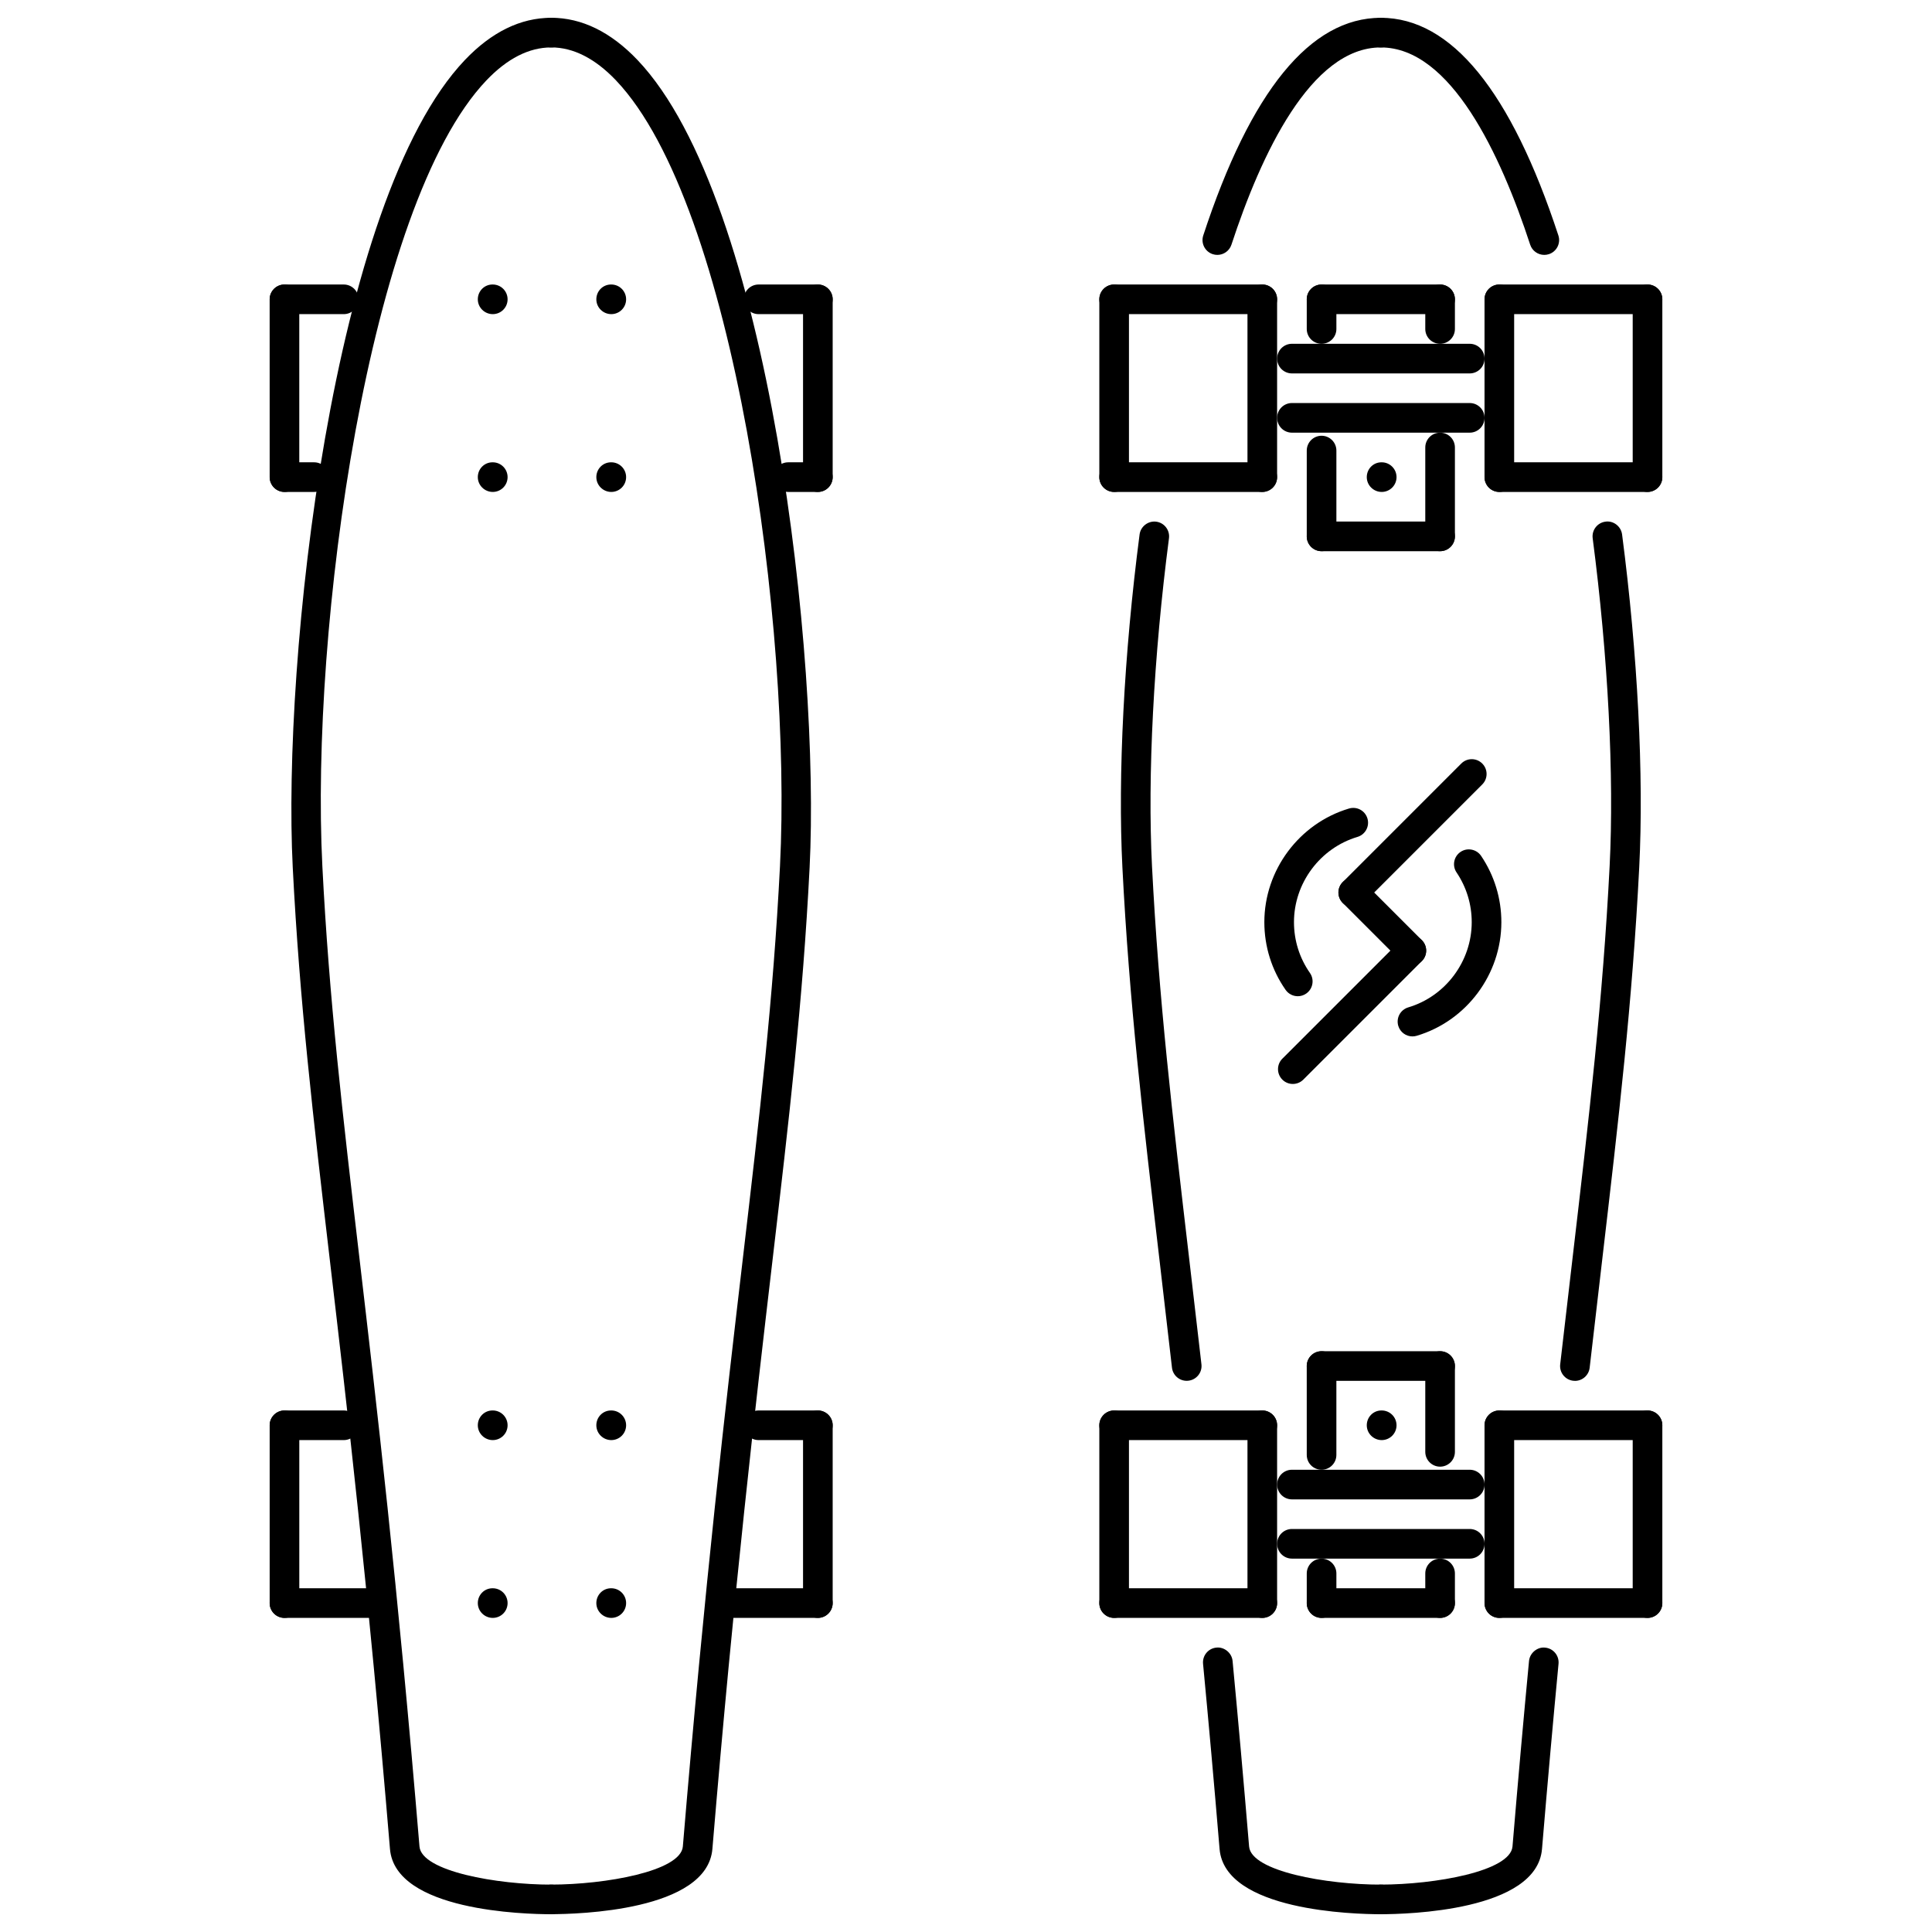 <?xml version="1.0" encoding="UTF-8"?>
<!-- Uploaded to: SVG Repo, www.svgrepo.com, Generator: SVG Repo Mixer Tools -->
<svg width="800px" height="800px" version="1.1" viewBox="144 144 512 512" xmlns="http://www.w3.org/2000/svg">
 <defs>
  <clipPath id="f">
   <path d="m286 148.09h73v503.81h-73z"/>
  </clipPath>
  <clipPath id="e">
   <path d="m221 148.09h73v503.81h-73z"/>
  </clipPath>
  <clipPath id="d">
   <path d="m506 580h52v71.902h-52z"/>
  </clipPath>
  <clipPath id="c">
   <path d="m506 148.09h52v63.906h-52z"/>
  </clipPath>
  <clipPath id="b">
   <path d="m462 580h52v71.902h-52z"/>
  </clipPath>
  <clipPath id="a">
   <path d="m462 148.09h52v63.906h-52z"/>
  </clipPath>
 </defs>
 <path d="m274.59 227.25c-2.168 0-3.965-1.754-3.965-3.926 0-2.168 1.719-3.926 3.887-3.926h0.078c2.168 0 3.926 1.758 3.926 3.926 0 2.172-1.758 3.926-3.926 3.926z"/>
 <path d="m306 227.25c-2.168 0-3.965-1.754-3.965-3.926 0-2.168 1.719-3.926 3.887-3.926h0.078c2.172 0 3.926 1.758 3.926 3.926 0 2.172-1.758 3.926-3.926 3.926z"/>
 <path d="m274.59 274.37c-2.168 0-3.965-1.758-3.965-3.926 0-2.168 1.719-3.926 3.887-3.926h0.078c2.168 0 3.926 1.758 3.926 3.926 0 2.168-1.758 3.926-3.926 3.926z"/>
 <path d="m306 274.37c-2.168 0-3.965-1.758-3.965-3.926 0-2.168 1.719-3.926 3.887-3.926h0.078c2.172 0 3.926 1.758 3.926 3.926 0 2.168-1.758 3.926-3.926 3.926z"/>
 <path d="m274.59 525.64c-2.168 0-3.965-1.758-3.965-3.926s1.719-3.926 3.887-3.926h0.078c2.168 0 3.926 1.758 3.926 3.926s-1.758 3.926-3.926 3.926z"/>
 <path d="m306 525.64c-2.168 0-3.965-1.758-3.965-3.926s1.719-3.926 3.887-3.926h0.078c2.172 0 3.926 1.758 3.926 3.926s-1.758 3.926-3.926 3.926z"/>
 <path d="m274.59 572.76c-2.168 0-3.965-1.758-3.965-3.926 0-2.168 1.719-3.926 3.887-3.926h0.078c2.168 0 3.926 1.758 3.926 3.926 0 2.168-1.758 3.926-3.926 3.926z"/>
 <path d="m306 572.76c-2.168 0-3.965-1.758-3.965-3.926 0-2.168 1.719-3.926 3.887-3.926h0.078c2.172 0 3.926 1.758 3.926 3.926 0 2.168-1.758 3.926-3.926 3.926z"/>
 <g clip-path="url(#f)">
  <path d="m290.06 651.29c-2.168 0-3.926-1.754-3.926-3.926 0-2.168 1.758-3.926 3.926-3.926 14.277-0.008 34.352-3.519 34.902-10.102 5.805-69.598 11.395-117.34 15.887-155.7 4.504-38.465 8.062-68.848 9.855-104.11 3.199-62.898-12.137-175.27-43.441-208.2-5.527-5.812-11.316-8.762-17.191-8.762h-0.008c-2.168 0-3.926-1.758-3.926-3.926s1.758-3.926 3.926-3.926h0.008c8.117 0 15.812 3.769 22.883 11.203 35.195 37.02 48.391 159 45.598 214.01-1.805 35.52-5.375 66.012-9.895 104.61-4.484 38.305-10.066 85.98-15.867 155.45-1.379 16.457-35.84 17.293-42.73 17.293z"/>
 </g>
 <g clip-path="url(#e)">
  <path d="m290.07 651.29c-6.894 0-41.352-0.836-42.723-17.289-5.797-69.461-11.375-117.13-15.863-155.43-4.519-38.617-8.094-69.121-9.902-104.64-2.797-55.008 10.402-176.99 45.598-214.01 7.07-7.434 14.766-11.203 22.883-11.203h0.008c2.168 0 3.926 1.758 3.926 3.926 0 2.172-1.762 3.926-3.926 3.926h-0.008c-5.879 0-11.664 2.949-17.191 8.762-31.309 32.93-46.645 145.3-43.445 208.2 1.789 35.27 5.348 65.656 9.855 104.13 4.488 38.359 10.082 86.094 15.883 155.68 0.555 6.598 20.625 10.102 34.902 10.102 2.168 0 3.926 1.758 3.926 3.926 0.004 2.172-1.754 3.926-3.922 3.926z"/>
 </g>
 <path d="m235.1 227.25h-15.703c-2.168 0-3.926-1.754-3.926-3.926 0-2.168 1.758-3.926 3.926-3.926h15.703c2.172 0 3.926 1.758 3.926 3.926 0 2.172-1.754 3.926-3.926 3.926z"/>
 <path d="m219.39 274.37c-2.168 0-3.926-1.758-3.926-3.926l-0.004-47.117c0-2.168 1.758-3.926 3.926-3.926 2.172 0 3.926 1.758 3.926 3.926v47.113c0.004 2.172-1.754 3.93-3.922 3.93z"/>
 <path d="m227.25 274.37h-7.852c-2.168 0-3.926-1.758-3.926-3.926 0-2.168 1.758-3.926 3.926-3.926h7.852c2.168 0 3.926 1.758 3.926 3.926 0 2.168-1.758 3.926-3.926 3.926z"/>
 <path d="m360.74 227.25h-15.703c-2.168 0-3.926-1.754-3.926-3.926 0-2.168 1.758-3.926 3.926-3.926h15.703c2.172 0 3.926 1.758 3.926 3.926 0 2.172-1.758 3.926-3.926 3.926z"/>
 <path d="m360.74 274.37c-2.172 0-3.926-1.758-3.926-3.926v-47.117c0-2.168 1.754-3.926 3.926-3.926s3.926 1.758 3.926 3.926v47.113c0 2.172-1.758 3.93-3.926 3.93z"/>
 <path d="m360.74 274.37h-7.852c-2.172 0-3.926-1.758-3.926-3.926 0-2.168 1.758-3.926 3.926-3.926h7.852c2.172 0 3.926 1.758 3.926 3.926 0 2.168-1.758 3.926-3.926 3.926z"/>
 <path d="m360.74 572.76h-23.559c-2.172 0-3.926-1.758-3.926-3.926 0-2.168 1.754-3.926 3.926-3.926h23.559c2.172 0 3.926 1.758 3.926 3.926 0 2.168-1.758 3.926-3.926 3.926z"/>
 <path d="m360.74 572.76c-2.172 0-3.926-1.758-3.926-3.926v-47.113c0-2.168 1.754-3.926 3.926-3.926s3.926 1.758 3.926 3.926v47.113c0 2.168-1.758 3.926-3.926 3.926z"/>
 <path d="m360.74 525.64h-15.703c-2.168 0-3.926-1.758-3.926-3.926s1.758-3.926 3.926-3.926h15.703c2.172 0 3.926 1.758 3.926 3.926s-1.758 3.926-3.926 3.926z"/>
 <path d="m242.95 572.76h-23.559c-2.168 0-3.926-1.758-3.926-3.926 0-2.168 1.758-3.926 3.926-3.926h23.559c2.168 0 3.926 1.758 3.926 3.926 0 2.168-1.754 3.926-3.926 3.926z"/>
 <path d="m219.39 572.76c-2.168 0-3.926-1.758-3.926-3.926v-47.113c0-2.168 1.758-3.926 3.926-3.926 2.172 0 3.926 1.758 3.926 3.926v47.113c0 2.168-1.758 3.926-3.926 3.926z"/>
 <path d="m235.1 525.64h-15.703c-2.168 0-3.926-1.758-3.926-3.926s1.758-3.926 3.926-3.926h15.703c2.172 0 3.926 1.758 3.926 3.926s-1.754 3.926-3.926 3.926z"/>
 <g clip-path="url(#d)">
  <path d="m509.93 651.29c-2.168 0-3.926-1.754-3.926-3.926 0-2.168 1.758-3.926 3.926-3.926 14.277-0.008 34.344-3.519 34.898-10.102 1.48-17.758 2.945-34.078 4.379-49.168 0.215-2.16 2.262-3.773 4.277-3.527 2.16 0.199 3.742 2.117 3.543 4.277-1.434 15.062-2.898 31.348-4.379 49.078-1.371 16.457-35.824 17.293-42.719 17.293z"/>
 </g>
 <path d="m561.38 509.94c-0.152 0-0.301-0.008-0.453-0.023-2.156-0.242-3.707-2.191-3.461-4.348l3.227-27.738c4.508-38.543 8.074-68.984 9.875-104.3 1.219-23.957-0.414-55.625-4.492-86.891-0.277-2.148 1.234-4.117 3.391-4.398 2.094-0.312 4.117 1.234 4.402 3.387 4.133 31.707 5.789 63.898 4.539 88.301-1.812 35.582-5.383 66.133-9.914 104.83l-3.219 27.707c-0.23 2-1.934 3.481-3.894 3.481z"/>
 <g clip-path="url(#c)">
  <path d="m553.25 211.55c-1.648 0-3.191-1.047-3.734-2.703-7.812-23.848-21.031-52.277-39.582-52.277-2.168 0-3.926-1.758-3.926-3.926s1.758-3.926 3.926-3.926c18.664 0 34.5 19.41 47.055 57.684 0.676 2.059-0.453 4.281-2.508 4.953-0.414 0.133-0.824 0.195-1.23 0.195z"/>
 </g>
 <g clip-path="url(#b)">
  <path d="m509.93 651.29c-6.894 0-41.348-0.836-42.73-17.289-1.48-17.746-2.945-34.031-4.379-49.094-0.199-2.16 1.379-4.078 3.543-4.277 2.019-0.23 4.074 1.363 4.281 3.527 1.434 15.109 2.898 31.426 4.379 49.184 0.551 6.598 20.629 10.102 34.906 10.102 2.168 0 3.926 1.758 3.926 3.926s-1.754 3.922-3.926 3.922z"/>
 </g>
 <path d="m458.48 509.93c-1.961 0-3.664-1.473-3.894-3.481l-3.234-27.898c-4.519-38.609-8.09-69.105-9.902-104.63-1.242-24.426 0.422-56.602 4.551-88.285 0.281-2.152 2.309-3.664 4.402-3.387 2.152 0.281 3.664 2.25 3.387 4.398-4.07 31.242-5.711 62.906-4.5 86.875 1.801 35.262 5.359 65.641 9.863 104.11l3.242 27.93c0.246 2.152-1.305 4.094-3.457 4.34-0.156 0.023-0.301 0.031-0.457 0.031z"/>
 <g clip-path="url(#a)">
  <path d="m466.61 211.55c-0.406 0-0.82-0.062-1.227-0.195-2.055-0.676-3.18-2.894-2.508-4.953 12.551-38.277 28.387-57.684 47.055-57.684 2.168 0 3.926 1.754 3.926 3.926s-1.758 3.926-3.926 3.926c-18.551 0-31.77 28.43-39.586 52.277-0.543 1.652-2.082 2.703-3.734 2.703z"/>
 </g>
 <path d="m525.64 290.07h-31.41c-2.168 0-3.926-1.754-3.926-3.926s1.758-3.926 3.926-3.926h31.41c2.172 0 3.926 1.758 3.926 3.926 0 2.172-1.754 3.926-3.926 3.926z"/>
 <path d="m510.17 274.37c-2.168 0-3.961-1.758-3.961-3.926 0-2.168 1.715-3.926 3.879-3.926h0.082c2.164 0 3.926 1.758 3.926 3.926 0 2.168-1.762 3.926-3.926 3.926z"/>
 <path d="m478.52 227.25h-39.262c-2.168 0-3.926-1.754-3.926-3.926 0-2.168 1.758-3.926 3.926-3.926h39.262c2.172 0 3.926 1.758 3.926 3.926 0 2.172-1.754 3.926-3.926 3.926z"/>
 <path d="m439.26 274.37c-2.168 0-3.926-1.758-3.926-3.926v-47.117c0-2.168 1.758-3.926 3.926-3.926s3.926 1.758 3.926 3.926v47.113c0 2.172-1.758 3.93-3.926 3.93z"/>
 <path d="m478.52 274.37h-39.262c-2.168 0-3.926-1.758-3.926-3.926 0-2.168 1.758-3.926 3.926-3.926h39.262c2.172 0 3.926 1.758 3.926 3.926 0 2.168-1.754 3.926-3.926 3.926z"/>
 <path d="m478.52 274.37c-2.168 0-3.926-1.758-3.926-3.926v-47.117c0-2.168 1.754-3.926 3.926-3.926 2.172 0 3.926 1.758 3.926 3.926v47.113c0 2.172-1.754 3.93-3.926 3.93z"/>
 <path d="m580.61 227.25h-39.262c-2.168 0-3.926-1.754-3.926-3.926 0-2.168 1.758-3.926 3.926-3.926h39.262c2.168 0 3.926 1.758 3.926 3.926 0 2.172-1.758 3.926-3.926 3.926z"/>
 <path d="m541.34 274.37c-2.168 0-3.926-1.758-3.926-3.926v-47.117c0-2.168 1.758-3.926 3.926-3.926s3.926 1.758 3.926 3.926v47.113c0 2.172-1.758 3.93-3.926 3.93z"/>
 <path d="m580.61 274.37h-39.262c-2.168 0-3.926-1.758-3.926-3.926 0-2.168 1.758-3.926 3.926-3.926h39.262c2.168 0 3.926 1.758 3.926 3.926 0 2.168-1.758 3.926-3.926 3.926z"/>
 <path d="m580.61 274.37c-2.168 0-3.926-1.758-3.926-3.926v-47.117c0-2.168 1.758-3.926 3.926-3.926s3.926 1.758 3.926 3.926v47.113c0 2.172-1.758 3.93-3.926 3.93z"/>
 <path d="m533.49 242.96h-47.113c-2.168 0-3.926-1.758-3.926-3.926s1.758-3.926 3.926-3.926h47.113c2.168 0 3.926 1.754 3.926 3.926 0 2.168-1.758 3.926-3.926 3.926z"/>
 <path d="m533.49 258.66h-47.113c-2.168 0-3.926-1.758-3.926-3.926 0-2.172 1.758-3.926 3.926-3.926h47.113c2.168 0 3.926 1.758 3.926 3.926s-1.758 3.926-3.926 3.926z"/>
 <path d="m525.64 227.25h-31.41c-2.168 0-3.926-1.754-3.926-3.926 0-2.168 1.758-3.926 3.926-3.926h31.41c2.172 0 3.926 1.758 3.926 3.926 0 2.172-1.754 3.926-3.926 3.926z"/>
 <path d="m525.64 235.11c-2.168 0-3.926-1.758-3.926-3.926v-7.852c0-2.168 1.758-3.926 3.926-3.926 2.172 0 3.926 1.758 3.926 3.926v7.852c0 2.168-1.754 3.926-3.926 3.926z"/>
 <path d="m494.23 235.11c-2.168 0-3.926-1.758-3.926-3.926v-7.852c0-2.168 1.758-3.926 3.926-3.926s3.926 1.758 3.926 3.926v7.852c0 2.168-1.758 3.926-3.926 3.926z"/>
 <path d="m494.23 290.07c-2.168 0-3.926-1.754-3.926-3.926v-22.738c0-2.172 1.758-3.926 3.926-3.926s3.926 1.758 3.926 3.926v22.738c0 2.172-1.758 3.926-3.926 3.926z"/>
 <path d="m525.64 290.07c-2.168 0-3.926-1.754-3.926-3.926v-23.559c0-2.172 1.758-3.926 3.926-3.926 2.172 0 3.926 1.754 3.926 3.926v23.559c0 2.172-1.754 3.926-3.926 3.926z"/>
 <path d="m525.64 509.94h-31.41c-2.168 0-3.926-1.754-3.926-3.926s1.758-3.926 3.926-3.926h31.41c2.172 0 3.926 1.754 3.926 3.926 0 2.168-1.754 3.926-3.926 3.926z"/>
 <path d="m510.17 525.64c-2.168 0-3.961-1.758-3.961-3.926s1.715-3.926 3.879-3.926h0.082c2.164 0 3.926 1.758 3.926 3.926s-1.762 3.926-3.926 3.926z"/>
 <path d="m580.61 572.76h-39.262c-2.168 0-3.926-1.758-3.926-3.926 0-2.168 1.758-3.926 3.926-3.926h39.262c2.168 0 3.926 1.758 3.926 3.926 0 2.168-1.758 3.926-3.926 3.926z"/>
 <path d="m580.61 572.76c-2.168 0-3.926-1.758-3.926-3.926v-47.113c0-2.168 1.758-3.926 3.926-3.926s3.926 1.758 3.926 3.926v47.113c0 2.168-1.758 3.926-3.926 3.926z"/>
 <path d="m580.61 525.64h-39.262c-2.168 0-3.926-1.758-3.926-3.926s1.758-3.926 3.926-3.926h39.262c2.168 0 3.926 1.758 3.926 3.926s-1.758 3.926-3.926 3.926z"/>
 <path d="m541.34 572.76c-2.168 0-3.926-1.758-3.926-3.926v-47.113c0-2.168 1.758-3.926 3.926-3.926s3.926 1.758 3.926 3.926v47.113c0 2.168-1.758 3.926-3.926 3.926z"/>
 <path d="m478.52 572.76h-39.262c-2.168 0-3.926-1.758-3.926-3.926 0-2.168 1.758-3.926 3.926-3.926h39.262c2.172 0 3.926 1.758 3.926 3.926 0 2.168-1.754 3.926-3.926 3.926z"/>
 <path d="m478.52 572.76c-2.168 0-3.926-1.758-3.926-3.926v-47.113c0-2.168 1.754-3.926 3.926-3.926 2.172 0 3.926 1.758 3.926 3.926v47.113c0 2.168-1.754 3.926-3.926 3.926z"/>
 <path d="m478.52 525.64h-39.262c-2.168 0-3.926-1.758-3.926-3.926s1.758-3.926 3.926-3.926h39.262c2.172 0 3.926 1.758 3.926 3.926s-1.754 3.926-3.926 3.926z"/>
 <path d="m439.26 572.76c-2.168 0-3.926-1.758-3.926-3.926v-47.113c0-2.168 1.758-3.926 3.926-3.926s3.926 1.758 3.926 3.926v47.113c0 2.168-1.758 3.926-3.926 3.926z"/>
 <path d="m533.49 557.05h-47.113c-2.168 0-3.926-1.754-3.926-3.926 0-2.168 1.758-3.926 3.926-3.926h47.113c2.168 0 3.926 1.754 3.926 3.926s-1.758 3.926-3.926 3.926z"/>
 <path d="m533.49 541.35h-47.113c-2.168 0-3.926-1.758-3.926-3.926s1.758-3.926 3.926-3.926h47.113c2.168 0 3.926 1.758 3.926 3.926s-1.758 3.926-3.926 3.926z"/>
 <path d="m525.64 572.76h-31.41c-2.168 0-3.926-1.758-3.926-3.926 0-2.168 1.758-3.926 3.926-3.926h31.41c2.172 0 3.926 1.758 3.926 3.926 0 2.168-1.754 3.926-3.926 3.926z"/>
 <path d="m494.23 572.76c-2.168 0-3.926-1.758-3.926-3.926v-7.852c0-2.168 1.758-3.926 3.926-3.926s3.926 1.758 3.926 3.926v7.852c0 2.168-1.758 3.926-3.926 3.926z"/>
 <path d="m525.64 572.76c-2.168 0-3.926-1.758-3.926-3.926v-7.852c0-2.168 1.758-3.926 3.926-3.926 2.172 0 3.926 1.758 3.926 3.926v7.852c0 2.168-1.754 3.926-3.926 3.926z"/>
 <path d="m525.64 532.68c-2.168 0-3.926-1.758-3.926-3.926v-22.734c0-2.172 1.758-3.926 3.926-3.926 2.172 0 3.926 1.754 3.926 3.926v22.734c0 2.172-1.754 3.926-3.926 3.926z"/>
 <path d="m494.23 533.5c-2.168 0-3.926-1.758-3.926-3.926l-0.004-23.559c0-2.172 1.758-3.926 3.926-3.926 2.168 0 3.926 1.754 3.926 3.926v23.555c0.004 2.172-1.754 3.93-3.922 3.93z"/>
 <path d="m487.92 408.01c-1.234 0-2.453-0.59-3.219-1.68-3.688-5.277-5.637-11.488-5.637-17.953 0-13.785 9.227-26.164 22.43-30.109 2.117-0.621 4.269 0.562 4.891 2.637 0.621 2.078-0.566 4.266-2.637 4.883-9.914 2.961-16.832 12.246-16.832 22.586 0 4.848 1.457 9.5 4.223 13.461 1.242 1.773 0.805 4.223-0.973 5.465-0.684 0.48-1.465 0.711-2.246 0.711z"/>
 <path d="m518.32 418.66c-1.695 0-3.258-1.098-3.766-2.809-0.613-2.078 0.566-4.262 2.644-4.883 9.906-2.945 16.824-12.23 16.824-22.582 0-4.719-1.387-9.27-4.016-13.172-1.219-1.797-0.742-4.238 1.059-5.453 1.773-1.199 4.227-0.738 5.445 1.059 3.512 5.203 5.367 11.277 5.367 17.562 0 13.801-9.227 26.188-22.438 30.113-0.379 0.109-0.754 0.164-1.121 0.164z"/>
 <path d="m518.02 399.85c-1.004 0-2.008-0.383-2.773-1.148l-15.398-15.398c-1.535-1.535-1.535-4.019 0-5.551 1.535-1.535 4.019-1.535 5.551 0l15.398 15.398c1.535 1.535 1.535 4.019 0 5.551-0.766 0.766-1.773 1.148-2.777 1.148z"/>
 <path d="m502.62 384.45c-1.004 0-2.008-0.383-2.773-1.148-1.535-1.535-1.535-4.019 0-5.551l31.41-31.41c1.535-1.535 4.019-1.535 5.551 0 1.535 1.535 1.535 4.019 0 5.551l-31.41 31.41c-0.766 0.766-1.773 1.148-2.777 1.148z"/>
 <path d="m486.61 431.26c-1.004 0-2.008-0.383-2.773-1.148-1.535-1.535-1.535-4.019 0-5.551l31.41-31.41c1.535-1.535 4.019-1.535 5.551 0 1.535 1.535 1.535 4.019 0 5.551l-31.41 31.41c-0.77 0.766-1.773 1.148-2.777 1.148z"/>
</svg>